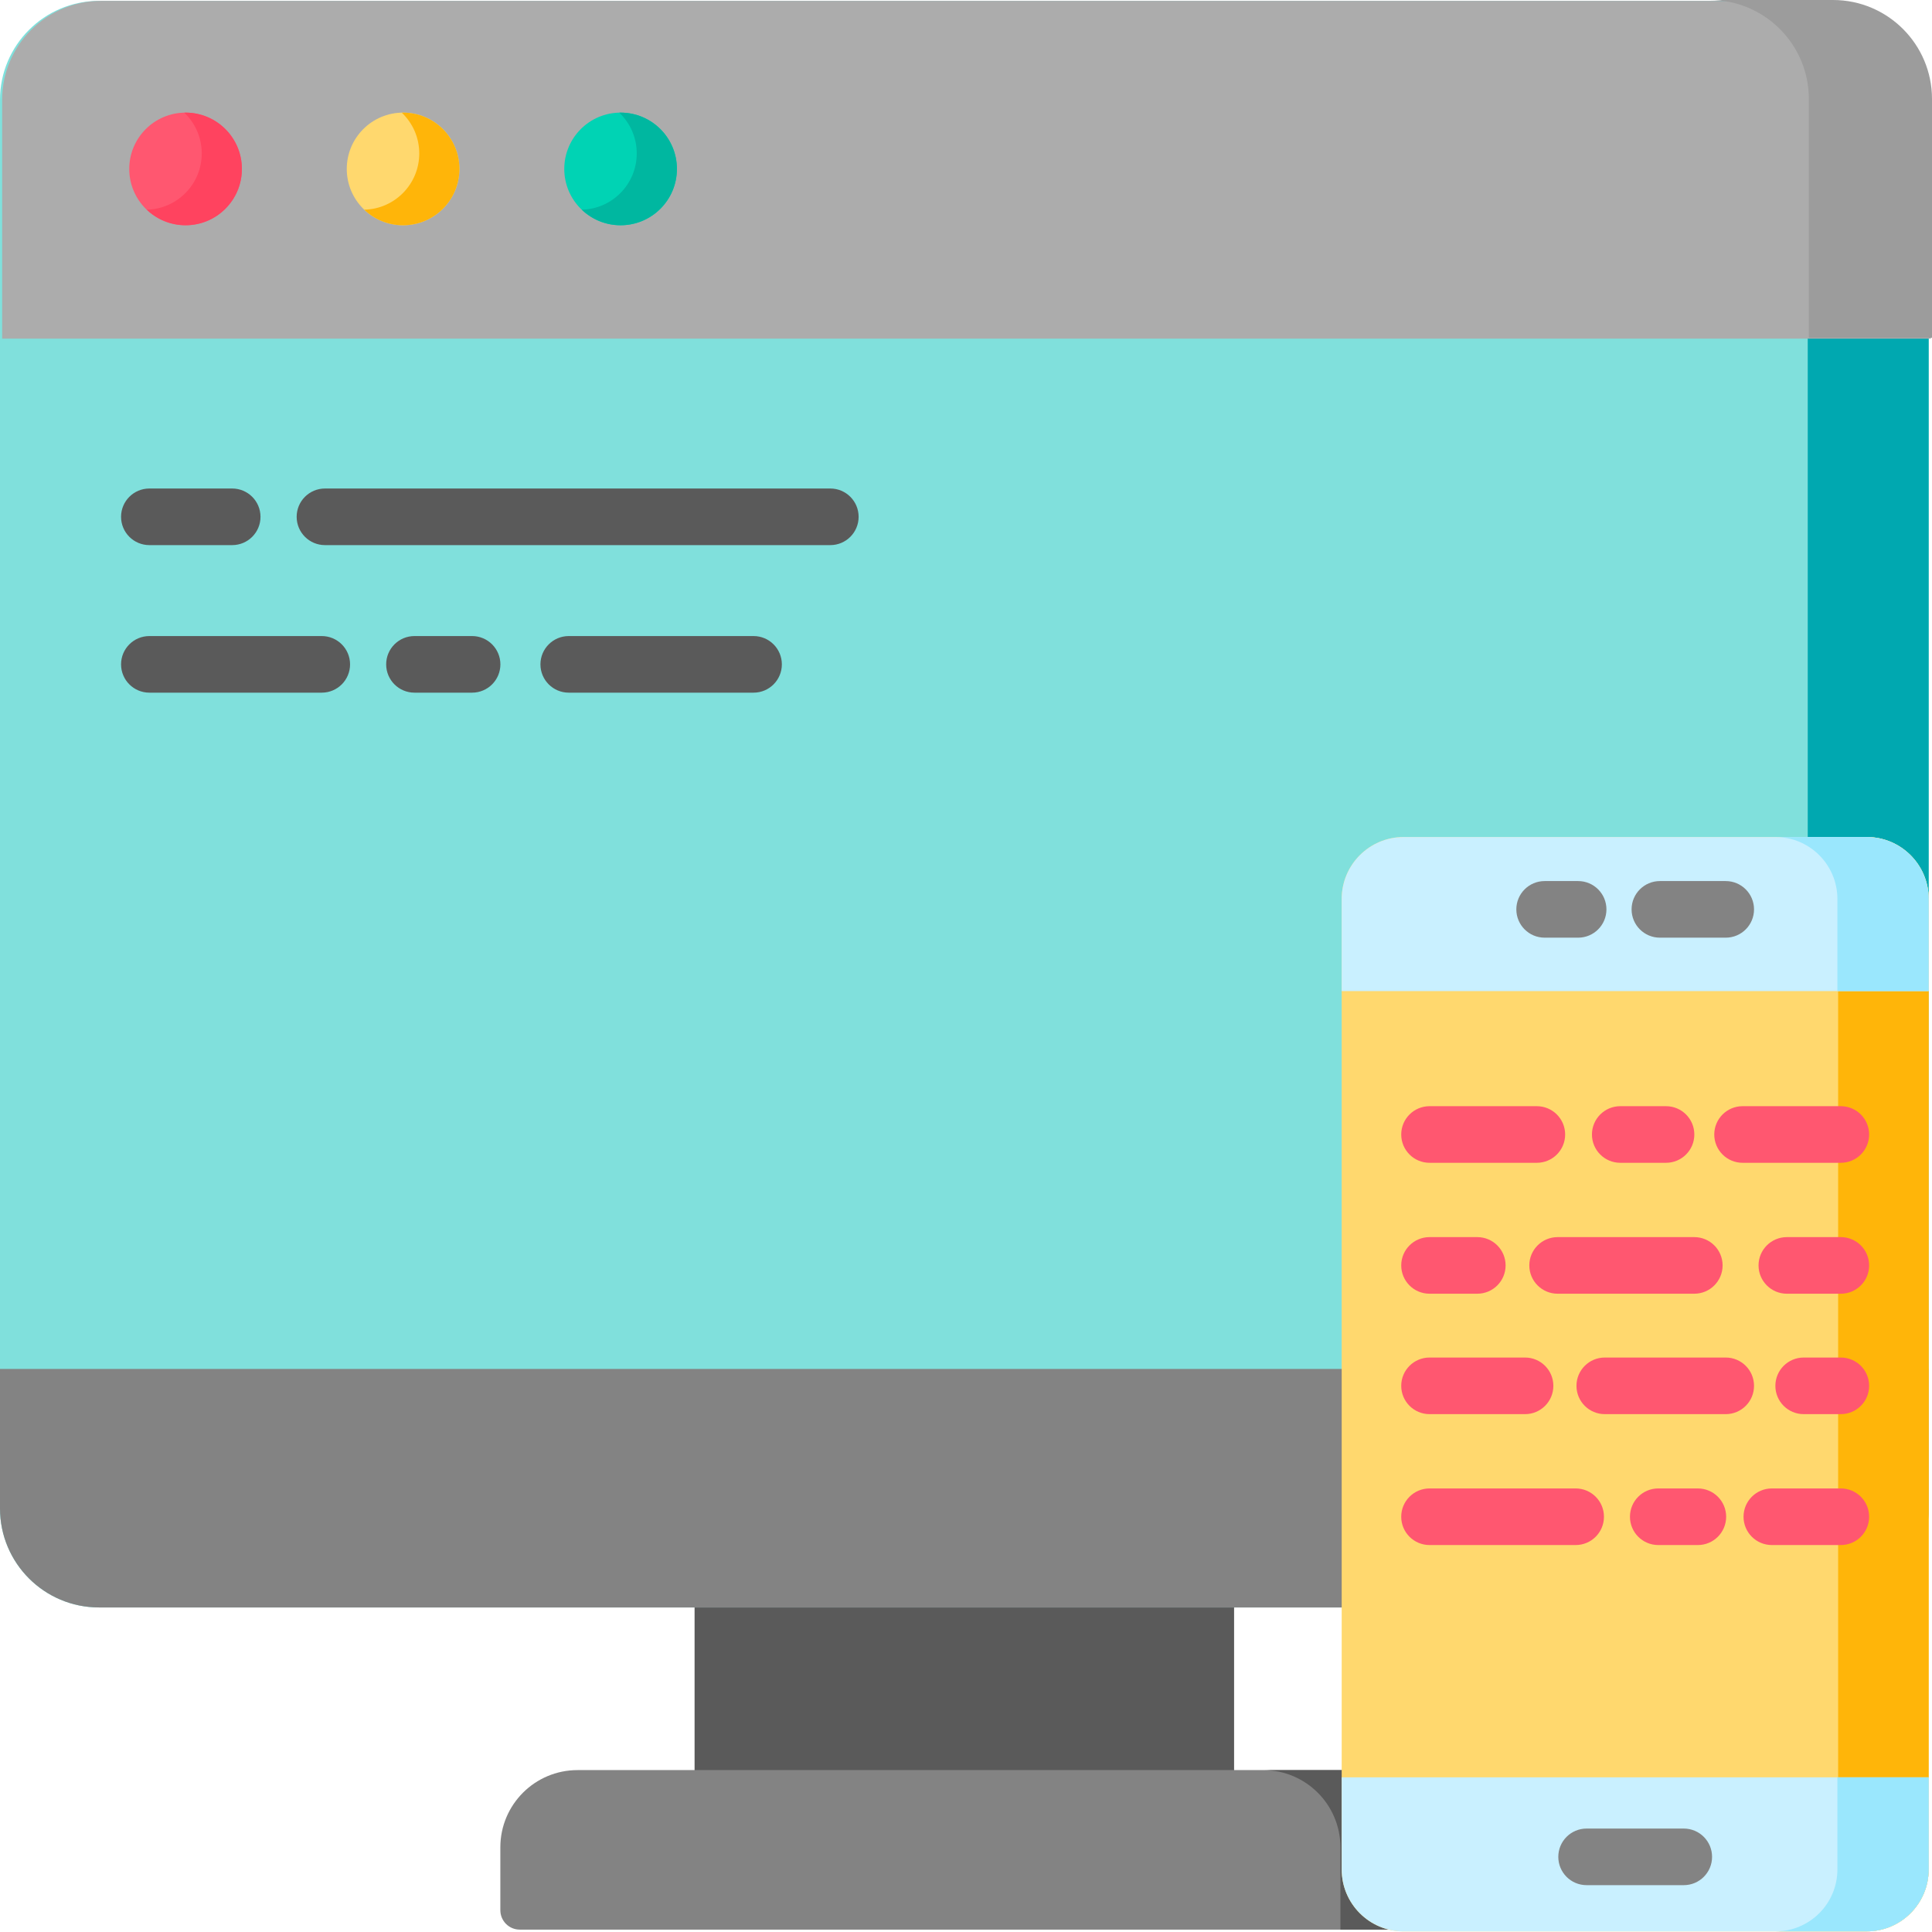 <svg height="512pt" viewBox="0 0 512 512" width="512pt" xmlns="http://www.w3.org/2000/svg"><path d="m184.07 413.414h142.977v69.09h-142.977zm0 0" fill="#5a5a5a"/><path d="m484.879 425.992h-458.641c-14.492 0-26.238-11.746-26.238-26.238v-373.281c0-14.492 11.746-26.238 26.238-26.238h458.641c14.488 0 26.238 11.746 26.238 26.238v373.281c0 14.492-11.746 26.238-26.238 26.238zm0 0" fill="#80e0dc"/><path d="m511.121 26.477v373.277c0 14.492-11.746 26.238-26.238 26.238h-32.055c14.492 0 26.242-11.746 26.242-26.238v-373.277c0-14.492-11.75-26.242-26.242-26.242h32.055c14.492 0 26.238 11.75 26.238 26.242zm0 0" fill="#00a8b0"/><path d="m511.117 362.777h-511.117v36.977c0 14.492 11.746 26.238 26.238 26.238h458.641c14.488 0 26.238-11.746 26.238-26.238zm0 0" fill="#838383"/><path d="m511.121 362.773v36.98c0 14.492-11.746 26.238-26.238 26.238h-32.055c14.492 0 26.242-11.746 26.242-26.238v-36.98zm0 0" fill="#5a5a5a"/><path d="m511.703 89.746h-511.133v-63.277c0-14.488 11.746-26.234 26.234-26.234h458.66c14.492 0 26.238 11.746 26.238 26.234zm0 0" fill="#acacac"/><path d="m512 26.23v63.281h-32.637v-63.281c0-14.484-11.75-26.23-26.242-26.23h32.641c14.492 0 26.238 11.746 26.238 26.23zm0 0" fill="#9c9c9c"/><path d="m64.105 44.77c0 8.242-6.684 14.926-14.926 14.926-8.242 0-14.926-6.684-14.926-14.926 0-8.242 6.684-14.926 14.926-14.926 8.242 0 14.926 6.684 14.926 14.926zm0 0" fill="#ff5770"/><path d="m121.746 44.77c0 8.242-6.68 14.926-14.926 14.926-8.242 0-14.922-6.684-14.922-14.926 0-8.242 6.68-14.926 14.922-14.926 8.246 0 14.926 6.684 14.926 14.926zm0 0" fill="#ffd86e"/><path d="m179.387 44.77c0 8.242-6.68 14.926-14.922 14.926-8.246 0-14.926-6.684-14.926-14.926 0-8.242 6.68-14.926 14.926-14.926 8.242 0 14.922 6.684 14.922 14.926zm0 0" fill="#00d3b4"/><path d="m64.102 44.773c0 8.242-6.676 14.918-14.914 14.918-3.992 0-7.625-1.566-10.297-4.125 8.074-.176 14.574-6.781 14.574-14.906 0-4.258-1.781-8.086-4.629-10.801.113-.012.238-.012.352-.012 8.238.004 14.914 6.68 14.914 14.926zm0 0" fill="#ff435f"/><path d="m121.746 44.773c0 8.242-6.676 14.918-14.926 14.918-3.992 0-7.613-1.566-10.297-4.125 8.086-.176 14.586-6.781 14.586-14.906 0-4.258-1.781-8.086-4.629-10.801.113-.012.227-.012.34-.012 8.25.004 14.926 6.68 14.926 14.926zm0 0" fill="#ffb509"/><path d="m179.391 44.773c0 8.242-6.688 14.918-14.926 14.918-3.992 0-7.613-1.566-10.297-4.125 8.086-.176 14.574-6.781 14.574-14.906 0-4.258-1.777-8.086-4.629-10.801.113-.012.238-.012.352-.012 8.238.004 14.926 6.68 14.926 14.926zm0 0" fill="#00b7a0"/><path d="m373.379 511.367h-235.641c-2.84 0-5.141-2.305-5.141-5.145v-16.664c0-11.305 9.16-20.465 20.461-20.465h205c11.301 0 20.461 9.16 20.461 20.465v16.664c.004 2.84-2.301 5.145-5.141 5.145zm0 0" fill="#838383"/><path d="m378.52 489.555v16.672c0 2.84-2.301 5.145-5.141 5.145h-18.156v-21.816c0-11.297-9.164-20.461-20.461-20.461h23.301c11.297 0 20.457 9.16 20.457 20.461zm0 0" fill="#5a5a5a"/><path d="m61.535 144.461h-21.953c-4.141 0-7.5-3.359-7.5-7.5 0-4.145 3.359-7.5 7.5-7.5h21.953c4.141 0 7.5 3.355 7.5 7.5 0 4.141-3.355 7.5-7.5 7.5zm0 0" fill="#5a5a5a"/><path d="m220.043 144.461h-133.926c-4.141 0-7.5-3.359-7.5-7.5 0-4.145 3.359-7.5 7.5-7.5h133.926c4.145 0 7.5 3.355 7.5 7.5 0 4.141-3.355 7.5-7.5 7.5zm0 0" fill="#5a5a5a"/><path d="m199.699 183.562h-48.977c-4.141 0-7.5-3.355-7.5-7.5 0-4.141 3.359-7.5 7.5-7.5h48.977c4.145 0 7.5 3.359 7.5 7.5 0 4.145-3.355 7.5-7.5 7.5zm0 0" fill="#5a5a5a"/><path d="m125.109 183.562h-15.27c-4.141 0-7.5-3.355-7.5-7.5 0-4.141 3.359-7.5 7.5-7.5h15.27c4.141 0 7.5 3.359 7.5 7.5 0 4.145-3.359 7.5-7.5 7.5zm0 0" fill="#5a5a5a"/><path d="m85.27 183.562h-45.688c-4.141 0-7.5-3.355-7.5-7.5 0-4.141 3.359-7.5 7.5-7.5h45.688c4.141 0 7.5 3.359 7.5 7.5 0 4.145-3.359 7.5-7.5 7.5zm0 0" fill="#5a5a5a"/><path d="m494.703 511.84h-122.727c-9.066 0-16.414-7.352-16.414-16.418v-257.184c0-9.062 7.348-16.414 16.414-16.414h122.727c9.066 0 16.414 7.352 16.414 16.414v257.184c0 9.066-7.348 16.418-16.414 16.418zm0 0" fill="#ffd86e"/><path d="m511.121 238.238v257.188c0 9.062-7.355 16.406-16.418 16.406h-23.996c9.062 0 16.414-7.344 16.414-16.406v-257.188c0-9.062-7.352-16.418-16.414-16.418h23.996c9.062 0 16.418 7.355 16.418 16.418zm0 0" fill="#ffb509"/><path d="m494.703 511.84h-122.727c-9.066 0-16.414-7.352-16.414-16.418v-24.41h155.555v24.41c0 9.066-7.348 16.418-16.414 16.418zm0 0" fill="#c9f0ff"/><path d="m511.117 262.648h-155.555v-24.41c0-9.062 7.348-16.414 16.414-16.414h122.727c9.066 0 16.414 7.352 16.414 16.414zm0 0" fill="#c9f0ff"/><path d="m511.121 471.016v24.41c0 9.062-7.355 16.406-16.418 16.406h-24.191c9.062 0 16.418-7.344 16.418-16.406v-24.41zm0 0" fill="#9ae7fd"/><path d="m511.121 238.238v24.41h-24.191v-24.41c0-9.062-7.355-16.418-16.418-16.418h24.191c9.062 0 16.418 7.355 16.418 16.418zm0 0" fill="#9ae7fd"/><path d="m446.215 499.586h-25.75c-4.145 0-7.5-3.359-7.5-7.5 0-4.145 3.355-7.5 7.5-7.5h25.75c4.145 0 7.5 3.355 7.5 7.5 0 4.141-3.355 7.5-7.5 7.5zm0 0" fill="#838383"/><path d="m418.223 248.492h-8.879c-4.145 0-7.5-3.355-7.5-7.5 0-4.141 3.355-7.5 7.5-7.5h8.879c4.141 0 7.5 3.359 7.5 7.5 0 4.145-3.359 7.5-7.5 7.5zm0 0" fill="#838383"/><path d="m457.336 248.492h-17.449c-4.141 0-7.5-3.355-7.5-7.5 0-4.141 3.359-7.5 7.5-7.5h17.449c4.141 0 7.5 3.359 7.5 7.5 0 4.145-3.355 7.5-7.5 7.5zm0 0" fill="#838383"/><g fill="#ff5770"><path d="m407.281 308.152h-28.441c-4.141 0-7.5-3.355-7.5-7.5 0-4.141 3.359-7.5 7.5-7.5h28.441c4.141 0 7.5 3.359 7.5 7.5 0 4.145-3.359 7.5-7.5 7.5zm0 0"/><path d="m441.516 308.152h-12.133c-4.141 0-7.5-3.355-7.5-7.5 0-4.141 3.359-7.5 7.5-7.5h12.133c4.141 0 7.5 3.359 7.5 7.5 0 4.145-3.359 7.5-7.5 7.5zm0 0"/><path d="m487.84 308.152h-26.043c-4.141 0-7.5-3.355-7.5-7.5 0-4.141 3.359-7.5 7.5-7.5h26.043c4.141 0 7.5 3.359 7.5 7.5 0 4.145-3.359 7.5-7.5 7.5zm0 0"/><path d="m391.5 342.848h-12.66c-4.141 0-7.5-3.359-7.5-7.5 0-4.145 3.359-7.5 7.5-7.5h12.66c4.141 0 7.5 3.355 7.5 7.5 0 4.141-3.359 7.5-7.5 7.5zm0 0"/><path d="m449.008 342.848h-36.223c-4.141 0-7.5-3.359-7.5-7.5 0-4.145 3.359-7.5 7.5-7.5h36.223c4.141 0 7.5 3.355 7.5 7.5 0 4.141-3.359 7.5-7.5 7.5zm0 0"/><path d="m487.84 342.848h-14.309c-4.141 0-7.5-3.359-7.5-7.5 0-4.145 3.359-7.5 7.5-7.5h14.309c4.141 0 7.5 3.355 7.5 7.5 0 4.141-3.359 7.5-7.5 7.5zm0 0"/><path d="m404.156 374.762h-25.316c-4.141 0-7.5-3.355-7.5-7.5s3.359-7.5 7.5-7.5h25.316c4.141 0 7.5 3.355 7.5 7.5s-3.359 7.5-7.5 7.5zm0 0"/><path d="m457.336 374.762h-32.055c-4.141 0-7.5-3.355-7.5-7.5s3.359-7.5 7.5-7.5h32.055c4.141 0 7.5 3.355 7.5 7.5s-3.355 7.5-7.5 7.5zm0 0"/><path d="m487.84 374.762h-9.848c-4.141 0-7.5-3.355-7.5-7.5s3.359-7.5 7.5-7.5h9.848c4.141 0 7.5 3.355 7.5 7.5s-3.359 7.5-7.5 7.5zm0 0"/><path d="m417.566 409.453h-38.727c-4.141 0-7.5-3.355-7.5-7.5s3.359-7.5 7.5-7.5h38.727c4.145 0 7.5 3.355 7.5 7.5s-3.355 7.5-7.5 7.5zm0 0"/><path d="m449.949 409.453h-10.492c-4.141 0-7.5-3.355-7.5-7.5s3.359-7.5 7.5-7.5h10.492c4.141 0 7.5 3.355 7.5 7.5s-3.359 7.5-7.5 7.5zm0 0"/><path d="m487.84 409.453h-18.285c-4.141 0-7.5-3.355-7.5-7.5s3.359-7.5 7.5-7.5h18.285c4.141 0 7.5 3.355 7.5 7.5s-3.359 7.5-7.5 7.5zm0 0"/></g></svg>